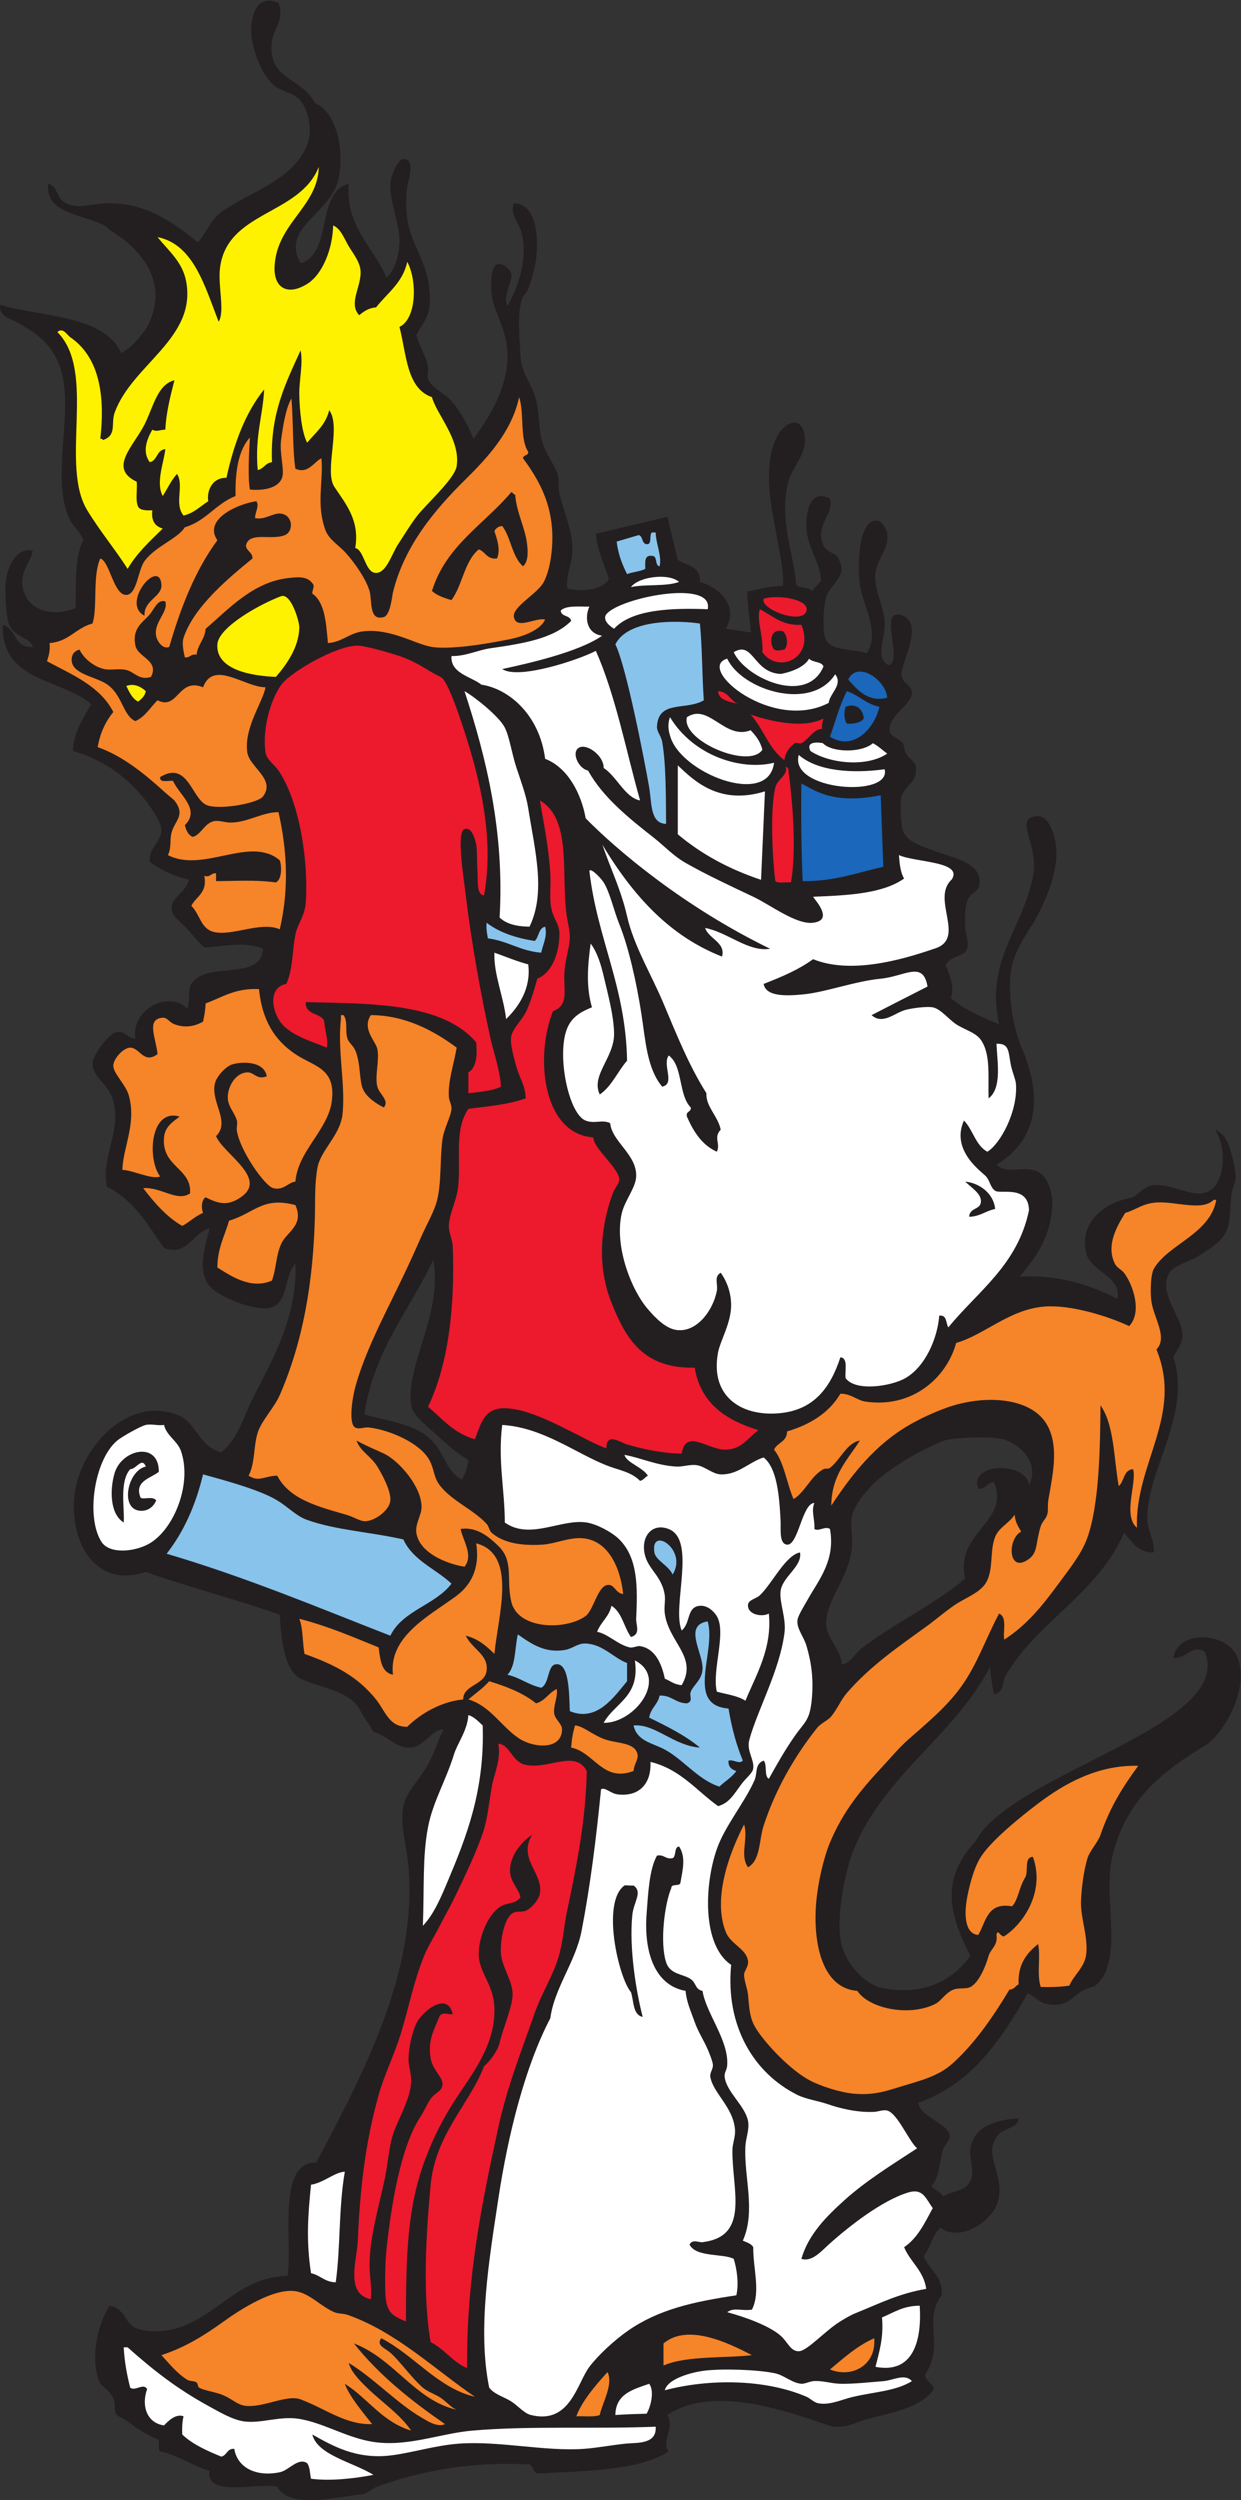 <?xml version="1.0" encoding="UTF-8" standalone="no"?>
<svg
   xmlns:dc="http://purl.org/dc/elements/1.1/"
   xmlns:cc="http://creativecommons.org/ns#"
   xmlns:rdf="http://www.w3.org/1999/02/22-rdf-syntax-ns#"
   xmlns:svg="http://www.w3.org/2000/svg"
   xmlns="http://www.w3.org/2000/svg"
   viewBox="0 0 366.293 737.747"
   height="737.747"
   width="366.293"
   xml:space="preserve"
   id="svg2"
   version="1.1"><rect x="0" y="0" width="366.293" height="737.747" fill="#333333" stroke="none"/><defs
     id="defs6" /><g
     transform="matrix(1.333,0,0,-1.333,0,737.747)"
     id="g10"><g
       transform="scale(0.1)"
       id="g12"><path
         id="path14"
         style="fill:#231f20;fill-opacity:1;fill-rule:evenodd;stroke:none"
         d="m 616.656,5527.93 c 13.598,-38.32 -11.25,-57.94 -14.398,-83.52 -11.024,-89.55 66.18,-79.25 95.039,-138.24 46.75,-17.85 67.355,-105.69 51.84,-169.92 -18.34,-75.95 -128.602,-106.1 -83.524,-184.32 72.563,21.52 32,156.17 106.567,175.68 -7.571,-94.35 54.984,-139.89 83.519,-207.36 17.301,13.51 27.453,46.74 28.797,74.88 1.875,39.28 -22.832,98.02 -20.16,132.48 1.547,19.95 16.227,54.62 28.805,54.72 28.457,0.24 10.23,-49.67 8.64,-60.48 -5.351,-36.26 -1.777,-72.51 5.758,-97.92 14.117,-47.64 51.879,-97.02 43.199,-169.92 -2.894,-24.35 -19.406,-43.13 -28.8,-60.48 6.437,-26.57 21.75,-47.56 25.917,-72 1.29,-7.56 -3.019,-18.07 0,-25.92 7.911,-20.54 37.364,-31.98 51.848,-48.96 23.707,-27.81 35.707,-53.17 48.957,-83.52 32.36,45.02 88.51,125.69 72,216 -6.58,35.99 -27.18,70.94 -31.68,100.8 -3.16,20.9 -2.56,63.99 11.51,69.12 14.43,5.26 30.24,-13.82 31.68,-20.16 3.65,-15.92 -19.78,-49.2 -8.63,-72 22.65,39.2 45.85,102.86 31.67,161.28 -5.91,24.38 -27.42,42.69 -17.28,66.24 52.84,-0.81 54.3,-81.93 48.97,-123.84 -2.74,-21.53 -10.58,-48.09 -17.29,-66.24 -2.82,-7.65 -12.04,-14.7 -14.4,-23.04 -10.19,-36.02 -4.74,-83.36 -2.87,-123.84 1.8,-39.26 24.96,-60.91 34.56,-97.92 8.66,-33.4 4.49,-70.98 17.28,-103.68 9.33,-23.88 26.11,-43.31 31.68,-66.24 2.89,-11.91 -0.25,-24.21 2.87,-37.44 10.16,-42.97 29.81,-84.1 28.81,-126.72 -0.66,-28.2 -14.75,-53.06 -11.52,-83.52 35.06,-9.11 78.88,-2.1 92.16,20.16 -9.52,33.69 -25.2,61.21 -28.8,100.8 l 158.4,37.44 23.04,-95.04 c 19.39,-13.24 51.19,-14.09 48.97,-48.96 43.93,-12.87 85.68,-52.09 57.59,-103.68 7.65,-0.73 45.76,-7.47 55.76,-8.11 -2.27,21.95 -7.79,57.33 -8.55,90.17 39.45,8.46 48.4,11.45 79.51,12.98 3.26,88.48 -63.83,238.03 -11.52,334.08 13.15,24.15 47.38,43.73 57.61,5.76 11.86,-44.1 -24.96,-73.68 -34.56,-109.44 -22.08,-82.05 12.29,-159.42 17.27,-227.52 6.64,-9.68 28.3,-4.34 34.56,-14.4 7.42,6.99 13.6,15.2 20.16,23.04 0.07,36.04 -28.8,72.94 -31.68,112.32 -3.19,43.84 10.11,91.68 51.84,69.12 10.02,-34.05 -34.65,-59.38 -14.4,-103.68 6.97,-15.24 26.76,-17.13 31.68,-25.92 25.31,-45.26 -16.33,-56.05 -25.92,-89.28 -5.8,-20.09 -7.97,-68.43 -2.88,-86.4 10.15,-35.78 61.88,-24.64 92.16,-37.44 32.46,44.29 -8.58,107.89 -14.4,152.64 -5.74,44.16 -3.41,148.49 40.33,141.12 7.42,-1.25 18.79,-17.48 20.15,-28.8 4.09,-34.12 -21.35,-54.12 -25.91,-86.4 -4.93,-34.73 17.67,-70.94 20.15,-106.56 2.83,-40.65 -22.87,-80.21 8.64,-97.92 34.48,7.06 -26.03,131.59 31.68,109.44 47.33,-18.16 -4.38,-106.56 -2.88,-129.6 1.59,-24.33 23.5,-20.43 23.04,-43.2 -0.47,-23.81 -55.26,-50.23 -48.95,-83.52 2.26,-11.98 19.8,-14.53 28.79,-25.92 3.58,-4.55 1.58,-12.57 5.76,-20.16 8.96,-16.29 21.38,-19.6 23.04,-31.67 4.81,-34.84 -25.35,-42.82 -31.68,-66.25 -3.79,-14.02 -1.25,-62.78 2.88,-74.88 8.77,-25.66 41.64,-34.48 72,-46.08 38.93,-14.87 103.02,-24.92 97.92,-72 -2.22,-20.57 -18.95,-18.58 -25.91,-34.56 -7.46,-17.1 -6.25,-48.61 -5.77,-63.36 0.51,-15.56 10.51,-34.53 2.89,-48.96 -8.97,-16.93 -38.56,-11.83 -46.09,-34.56 8.38,-18.46 19.78,-46.15 11.53,-72 29.55,-25.17 67.65,-41.78 106.55,-57.6 -30.59,139.8 50.21,208.16 74.88,325.44 15.28,72.72 -44.65,129.86 8.64,135.36 30.82,3.18 46.85,-57.62 43.21,-95.04 -4.75,-48.73 -26.04,-98.23 -48.97,-138.24 -17.28,-30.17 -45.78,-65.1 -51.83,-112.32 -6.02,-46.92 4.02,-120.45 23.03,-164.16 40.22,-92.49 49.66,-198.79 -54.71,-262.08 33.43,-33.77 108.05,33.33 123.84,-77.76 -0.45,-80.2 -35.58,-125.7 -72.01,-169.91 86.1,4.77 156.39,-19.05 216,-48.97 10.13,49.55 -59.42,59.65 -69.12,100.8 -16.16,68.55 39.47,112.58 103.68,123.84 15.03,9.77 23.89,22.53 40.32,25.92 35.4,7.33 79.8,-21.15 112.32,-17.28 51.74,6.16 58.43,98.04 28.81,141.12 17.18,-6.83 26.76,-22.81 31.67,-37.44 6.58,-19.61 14.3,-52.31 14.4,-69.12 0.07,-10.24 -7.24,-21.02 -8.63,-31.68 -6.21,-47.06 0,-79.79 -25.93,-106.56 -11.82,-12.21 -33.17,-25.86 -51.84,-37.44 -14.73,-9.12 -50.92,-18.86 -60.48,-34.55 -27.67,-45.48 31.81,-99.97 28.8,-141.12 -1.33,-18.19 -11.87,-29.22 -20.15,-46.09 41.64,-125.21 -60.06,-252.65 -57.61,-357.12 0.71,-30.11 16.1,-45.69 14.4,-74.87 -37.51,-1.03 -47.83,25.13 -66.24,43.19 -57.78,-135.09 -194.87,-197.64 -262.08,-316.79 -8.38,-14.86 -2.58,-36.13 -25.92,-40.33 -3.93,19.12 -6.19,39.9 -8.64,60.48 -78.25,-152.21 -235.14,-238.8 -302.4,-406.07 -15.87,-39.47 -37.18,-133.8 -28.8,-195.84 6.69,-49.5 51.24,-101.43 95.04,-109.45 95.92,-17.55 156.89,22.18 192.96,72.01 -46.44,88.9 -67.6,169.64 11.52,253.44 78.66,151.25 577.54,255.58 506.89,420.47 -31.43,14.63 -39.79,-17.47 -69.12,-14.39 10.82,63.88 118.92,56.13 141.11,2.88 30.39,-72.94 -32.76,-173.7 -69.12,-195.85 -104.12,-63.4 -177.8,-124.93 -207.35,-247.68 -21.25,-88.12 27.57,-232.87 -37.45,-285.11 -4.58,-3.68 -17.33,-4.48 -28.8,-11.52 -22.15,-13.62 -35.74,-38.35 -80.64,-28.8 -15.57,3.3 -29.07,19.73 -40.31,23.03 -58.84,-102.44 -122.89,-199.667 -241.92,-241.913 1.06,-29.207 65.08,-45.437 69.12,-72 1.68,-11.144 -10.75,-20.859 -14.41,-31.679 -7.91,-23.399 -7.77,-62.02 -25.92,-80.645 6.93,-9.395 20.55,-12.09 25.92,-23.039 22.84,14.133 56.55,10.781 63.36,43.207 4.47,21.285 -6.16,44.187 -2.88,63.355 8.32,48.497 54.64,62.715 106.56,66.243 -1.35,-21.954 -30.52,-21.008 -43.2,-34.563 -42.52,-45.469 20.74,-94.805 -5.75,-158.398 -15.98,-38.328 -82.19,-80.977 -123.85,-48.965 -17.94,-15.653 -22.31,-44.891 -37.44,-63.36 11.83,-30.41 42.52,-41.96 40.32,-86.394 -42.1,-50.41 6.93,-114.16 -37.44,-175.684 2.49,-14.797 15.87,-18.683 20.16,-31.679 -28.29,-41.211 -92.97,-52.774 -146.88,-66.243 -21.59,-5.39 -53.89,-25.418 -86.4,-14.394 -98.47,33.391 -257.08,89.687 -357.12,23.039 18.12,-30.789 -15.51,-57.5 2.88,-80.645 -67.5,-44.308 -194.39,-43.078 -290.88,-48.957 -9.1,3.391 -8.92,16.035 -17.28,20.156 C 1041.4,85.672 931.793,64.637 835.543,30.02 823.656,25.742 814.48,14.18 800.977,12.734 740.332,6.258 639.133,-20.156 613.777,30.02 562.445,38.293 455.504,6.035 464.02,64.578 425.055,76.492 396.559,98.879 354.574,107.773 c -4.816,4.786 -2.289,16.915 -2.875,25.926 -24.515,8.528 -46.84,24.356 -69.121,40.313 -9.879,7.082 -21.969,10.722 -25.922,17.285 -4.582,7.598 -0.035,20.226 -5.758,34.562 -6.269,15.704 -27.582,26.231 -31.679,37.442 -19.641,53.711 -2.481,125.722 23.039,167.031 34.09,-4.98 34.387,-38.613 57.601,-48.953 27.668,-12.328 71.082,-8.02 95.039,0 92.911,31.09 131.797,110.984 241.918,115.191 11.329,74.446 -24.789,253.274 63.36,250.567 106.277,200.586 223.051,420.913 204.48,653.763 -3.465,43.46 -19.605,92.03 -11.515,135.36 6.019,32.24 40.414,63.63 57.597,97.92 13.262,26.45 19.95,50.03 31.68,71.99 -26.934,-0.06 -42.25,-37.32 -72.004,-40.31 -32.445,-3.27 -51.82,26.48 -83.516,34.56 -7.8,13.64 -14.253,23.32 -20.16,31.68 -6.3,8.9 -10.843,22.15 -20.156,31.68 -30.035,30.71 -85.355,37.35 -120.969,54.72 -34.519,16.83 -43.191,82.93 -46.078,141.12 -95.945,34.61 -200.472,60.64 -296.64,95.04 -113.684,-37.76 -168.149,68.36 -158.391,167.04 10.687,108.2 120.383,227.37 233.273,178.55 35.746,-15.45 44.274,-69.52 92.161,-80.63 39.394,32.7 47.605,76.71 74.882,129.6 40.332,78.21 94.391,174.97 89.278,287.99 -26.637,-29.53 -14.743,-89.87 -57.598,-97.91 -37.297,-7 -118.094,26.25 -135.363,51.83 -23.332,34.56 -7.946,80.78 2.883,123.84 -39.231,-10.02 -48.805,-62.53 -100.801,-43.19 -36.309,51.05 -67.172,107.54 -126.719,135.35 -12.594,71.3 32.539,119.69 14.398,190.08 -9.867,38.29 -46.949,52.72 -46.078,83.52 0.493,17.61 36.192,67.24 54.715,69.12 20.891,2.12 19.695,-12.97 40.324,-14.4 -10.558,62.58 71.672,108.51 115.2,66.24 6.511,22.35 0.441,41.55 8.636,54.72 32.598,52.36 155.25,4.42 158.399,77.76 -39.621,17.51 -93.145,4.11 -129.598,2.88 -11.922,10.52 -23.336,24.61 -37.437,40.33 -10.903,12.14 -32.43,28.28 -34.559,40.31 -5.488,30.98 30.789,37.85 37.438,69.12 -33.297,8.94 -63.032,21.45 -86.399,40.32 -2.539,29.29 25.059,43.8 25.918,69.12 0.566,16.61 -22.16,49.77 -37.437,69.12 -38.157,48.33 -91.082,87.68 -158.403,106.56 -0.582,37.25 23.387,74.41 40.321,103.68 -66.54,57.3 -198.954,48.73 -195.84,175.68 30.922,-7.48 24.434,-52.36 66.242,-48.96 -2.223,19.37 -40.074,21.03 -51.84,48.96 -7.047,16.72 -8.094,55.52 -8.645,77.76 -1.059,43.03 21.375,95.35 60.484,86.4 -1.875,-23.63 -32.805,-46.62 -20.16,-89.28 13.219,-44.61 67.472,-58.02 115.199,-37.44 1.195,47.19 -3.082,113.43 17.277,149.76 -7.746,20.24 -23.289,30.45 -31.676,48.96 -40.164,88.63 9.625,234.64 -17.281,325.44 -16.808,56.72 -50.91,82.34 -100.801,109.44 -11.633,6.32 -38.219,12.5 -34.555,37.44 86.512,-26.79 230.011,-21.48 267.836,-106.56 20.726,8.4 53.386,45.58 63.359,69.12 41.953,99.09 -29.375,166.64 -86.402,201.6 -5.078,3.12 -10.043,9.25 -14.399,11.52 -48.265,25.19 -132.187,26.62 -123.84,92.16 19.778,-4.52 18.883,-30.3 34.555,-40.32 27.59,-17.64 56.02,-4.6 92.164,-2.88 86.18,4.1 152.571,-43.93 204.481,-86.4 21.039,24.02 27.683,50.14 54.718,69.12 65.082,45.68 163.977,70.52 190.079,155.52 8.265,26.92 -0.411,71.85 -20.157,92.16 -14.043,14.44 -43.465,18.69 -57.601,31.68 -29.703,27.3 -50.801,90.18 -48.961,126.72 1.347,26.73 12.414,75.84 60.48,54.72 z M 959.375,2745.86 c 22.168,-117.99 -62.156,-234.75 -48.961,-322.56 3.574,-23.76 41.875,-51.23 57.598,-66.24 23.945,-22.85 44.228,-39.6 69.118,-54.72 -1.94,-17.25 -7.57,-30.84 -14.39,-43.2 -34.912,18.78 -39.728,59.38 -66.24,86.4 -34.742,35.4 -91.191,42.35 -149.762,57.59 21.469,143.66 100.114,230.13 152.637,342.73 z M 2278.42,2247.62 c -5.69,51.42 -134.72,49.76 -112.31,-8.65 17.84,-1.52 18.58,14.06 34.55,14.41 37.93,-87.17 -88.04,-111.67 -63.36,-213.13 -68.75,-58.47 -160.51,-100.64 -230.4,-155.52 -14.6,-11.45 -23.72,-32.71 -43.2,-34.55 0.38,30.25 -35.88,59.98 -34.56,92.15 2.42,59.47 62.4,110.33 57.6,190.08 -2.22,36.97 -6.37,47.77 20.16,86.41 4.14,6.02 11.99,13.86 17.28,20.15 32.61,38.94 114.65,87.08 167.04,106.57 16.61,6.17 101.49,10.24 129.6,2.88 37.22,-9.75 82.55,-52.79 57.6,-100.8 v 0" /><path
         id="path16"
         style="fill:#fff200;fill-opacity:1;fill-rule:evenodd;stroke:none"
         d="m 705.941,5165.05 c -2.304,-88.84 -91.836,-123 -97.921,-218.88 -2.985,-47.08 26.593,-68.35 71.996,-40.32 36.093,22.28 56.953,81.9 57.605,129.6 17.18,-7.32 24.067,-28.4 34.559,-46.08 8.765,-14.78 23.644,-32.98 25.918,-51.84 4.257,-35.31 -27.938,-73.52 -2.879,-100.8 10.273,7.97 20.41,16.07 37.437,17.28 24.926,31.72 59,54.29 69.125,100.8 21.633,-39.38 21.789,-125.26 -17.285,-144 15.723,-60.12 15.41,-136.27 72.004,-155.52 9.871,-37.79 63.71,-93.84 54.71,-152.64 -4.4,-28.79 -68.667,-84.8 -89.272,-112.32 -14.786,-19.74 -26.239,-39.12 -40.321,-60.48 -14.715,-22.31 -26.816,-67.33 -51.844,-63.36 -21.515,3.42 -24.289,51.65 -43.191,54.72 10.219,60.94 -20.113,96.47 -46.082,135.36 -23.465,35.15 15.676,133.28 -11.52,169.92 -7.824,-32.5 -30.507,-50.13 -48.964,-72 -12.258,24.32 -16.621,71.72 -17.278,106.56 -0.613,32.66 8.864,67.7 2.875,97.92 -32.191,-71.49 -67.918,-139.43 -63.355,-247.68 -14.918,-1.4 -17.887,-14.75 -31.684,-17.28 -6.273,76.81 11.235,118.24 14.403,178.56 -41.52,-51.6 -66.954,-119.28 -83.524,-195.84 -30.609,1.03 -44.195,-27.69 -40.316,-51.84 -17.699,-11.1 -31.352,-26.25 -54.719,-31.68 -21.434,26.17 1.918,65.87 -14.402,92.16 -12.969,-13.91 -21.118,-32.64 -31.672,-48.96 -15.918,29.64 2.523,74.06 5.754,103.68 -19.758,-1.36 -17.039,-25.19 -34.559,-28.8 -16.766,23 -6.883,50.05 5.758,72 10.199,-5.57 16.633,0.07 28.801,0 1.836,40.03 12.636,79.51 20.156,109.44 -37.856,-9.48 -46.535,-58.79 -66.234,-97.92 -24.129,-47.92 -81.055,-96.74 -17.282,-126.72 1.52,-17.68 -3.289,-41.7 2.875,-54.71 4.344,-9.11 18.055,-8.84 31.684,-8.65 -2.863,-23.98 6.695,-35.55 23.047,-40.32 -28.082,-27.61 -57.293,-54.07 -77.766,-89.28 -27.64,43.6 -59.363,80.6 -89.281,129.6 -61.848,101.34 21.359,307.01 -66.242,394.57 12.082,11.62 21.363,-6.38 28.804,-11.53 58.922,-40.79 78.321,-116.76 66.235,-224.64 3.351,0.47 5.129,-0.63 5.761,-2.88 31.598,10.84 17.282,36.31 25.922,60.48 38.18,106.79 182.2,164.52 158.403,290.88 -8.055,42.77 -38.039,66.67 -63.364,97.92 80.422,-15.58 105.446,-111.51 135.36,-187.2 14.09,22.76 -1.778,78.5 2.879,118.08 14.972,127.18 176.074,116.82 218.886,224.64 v 0" /><path
         id="path18"
         style="fill:#fff200;fill-opacity:1;fill-rule:evenodd;stroke:none"
         d="m 610.898,4036.09 c -50.933,1.87 -133.394,14.5 -129.597,72 2.605,39.55 100.176,91.75 141.121,106.56 21.801,7.89 40.547,-55.95 40.316,-69.12 -0.781,-44.87 -29.5,-83.75 -51.84,-109.44 z m -288.003,-31.68 c -2.395,-11.03 -9.418,-17.46 -17.282,-23.04 -13.097,7.06 -19.308,21.01 -25.91,34.56 17.957,6.65 33.07,-2.15 43.192,-11.52 v 0" /><path
         id="path20"
         style="fill:#ffffff;fill-opacity:1;fill-rule:evenodd;stroke:none"
         d="m 1304.98,4191.61 c -11.28,-24.85 -5.88,-59.75 28.27,-64.4 -51.75,-36.55 -167.06,-62.07 -221.23,-73.83 36.92,-24.59 173.29,22.01 207.36,40.31 43.83,-99.19 66.48,-219.59 97.92,-331.2 -33.18,6.2 -51.07,52.61 -80.64,72 0.61,26.01 -34.03,52.07 -51.84,46.08 -21.81,-7.32 -5.59,-47.12 17.27,-51.84 32.84,-59.52 90.88,-105.84 146.89,-149.76 20.71,-16.23 41.62,-38.97 69.13,-54.72 44.7,-25.58 104.19,-53.39 149.75,-74.88 37.6,-17.73 95.16,-62.16 132.48,-57.6 45.34,5.54 6.96,47.19 0,57.6 77.7,2.95 154.43,6.86 201.6,40.32 -8.13,12.99 -9.86,32.38 -11.52,51.85 36.39,-16.42 142.76,-13.65 117.02,-53.95 -47.54,-43.27 34.28,-131.87 -39.26,-153.42 -74.16,-25.51 -185.22,-56.46 -267.84,-23.04 -31.56,-23.16 -70.01,-39.43 -109.44,-54.72 4.9,-28.46 50.17,-27.06 89.29,-23.04 49.35,5.08 112.43,28.93 169.91,34.56 53.78,5.27 93.88,40.8 103.68,-17.28 -41.42,-20.97 -82.56,-42.24 -123.84,-63.36 24.56,-22.17 51.12,5.02 74.88,11.52 14.76,4.04 47.48,8.2 60.48,5.76 17.41,-3.26 34.02,-25.43 51.84,-37.44 17.54,-11.8 43,-17.95 54.72,-34.56 22.89,-32.43 15.25,-85.57 17.28,-129.6 29.61,23.46 19.2,78.92 17.29,120.96 28.78,1.09 25.95,-16.84 31.68,-46.08 3.21,-16.47 10.82,-33.09 11.51,-43.2 4.21,-61.08 -34.85,-132.56 -63.36,-149.76 -26.22,14.1 -31.79,48.86 -51.83,69.12 -30.37,-67.17 40.73,-114.24 48.95,-123.84 9.37,-10.93 9.06,-23.79 20.17,-31.68 11.45,-8.13 73.67,13.64 74.87,-43.2 -24.99,-120.92 -112.93,-178.9 -178.56,-259.2 -5.91,9.45 -2.54,28.19 -20.15,25.92 -3.67,-48.8 -29.99,-112.47 -74.89,-138.23 -31.87,-18.29 -110.73,-30.37 -132.48,0 -1.87,17.32 6.23,44.63 -11.52,46.07 -22.55,-69.26 -60.14,-117.14 -135.36,-123.83 -85.43,-7.62 -153.96,38.55 -135.36,135.36 4.74,24.64 28.81,64.71 28.81,103.68 0,25.87 -8.18,51.11 -23.05,72 -15.67,-8.77 -5.74,-25.18 -8.63,-40.32 -8.05,-42.1 -43.6,-92.57 -89.29,-86.41 -24.43,3.3 -47.49,27.66 -63.36,46.09 -38.06,44.21 -74.92,142.03 -57.6,213.11 6.81,27.96 30.81,56.02 31.68,80.64 1.73,48.97 -53.82,76.78 -57.6,118.08 -18.19,8.59 -34.91,-2.31 -54.73,5.76 -37.87,15.43 -64.2,147.17 -40.31,204.48 11.62,27.91 35.68,38.32 54.72,46.08 -13.07,44.86 -9.82,90.66 -2.88,141.12 14.45,-19.13 22.7,-45.8 28.8,-72 9.1,-39.1 22.27,-86.4 23.04,-126.72 1.01,-53.63 -52.13,-92.51 -31.69,-135.36 26.81,18.32 39.45,50.8 60.49,74.88 -2.94,165.07 -66.41,269.6 -83.52,420.48 3.93,6.51 26.1,-16.99 31.68,-25.92 14.02,-22.44 22.11,-61.33 34.55,-92.16 21,-51.97 38.39,-130.35 48.98,-198.72 9.17,-59.24 12.31,-121.09 46.07,-161.28 29.6,6.47 -0.39,47.86 14.4,69.12 31.83,-22.89 21.33,-88.11 48.96,-115.2 1.1,-10.7 -11.67,-7.52 -8.64,-20.16 14.66,-33.33 33.2,-62.81 66.25,-77.76 8.9,17.83 -8.15,31.15 8.63,48.96 -6.3,30.25 -33.52,51.46 -31.68,80.64 -37.7,59.46 -64.91,126.83 -95.04,198.72 -26.45,63.13 -65.78,127.33 -80.64,192.96 -13.07,57.67 -36.37,104.81 -54.73,158.4 70.58,-117.59 152.29,-203.62 264.97,-247.68 8.7,31.12 -29.56,39.31 -37.44,63.36 50.22,-9.51 95.63,-53.85 144,-46.08 -189.75,92.1 -338.22,217.25 -408.43,288.78 -9.7,54.39 -39.36,112.39 -89.82,131.7 -12.57,98.9 -81.83,155.51 -141.12,164.16 -21.82,17.65 -69.078,24.8 -66.227,63.36 30.447,-0.88 58.057,13.21 86.397,17.28 68.47,9.84 138.88,20.39 178.55,60.48 -2.06,13.3 -22.25,8.46 -23.03,23.04 12.28,11.71 39.65,8.34 63.36,8.64 z m 866.88,-1319.04 v 0 c -2.35,-16.44 -24.93,-11.39 -25.92,-31.68 24.41,0.55 36.68,13.25 57.61,17.28 -3.64,36.71 -37.81,58.19 -66.25,60.48 13.6,-13.58 37.28,-27.08 34.56,-46.08 v 0" /><path
         id="path22"
         style="fill:#ed192d;fill-opacity:1;fill-rule:evenodd;stroke:none"
         d="m 1682.27,4185.85 c 28.39,-13.84 47.82,-36.65 92.16,-34.56 30.8,-74.29 -52.01,-109.63 -86.41,-60.48 2.36,39.06 -12.74,66.46 -5.75,95.04 z m 8.63,23.04 c 24.74,9.74 100.82,0.62 95.04,-25.92 -7.25,-33.33 -103.67,2.88 -95.04,25.92 z m 23.05,-112.32 c 9.16,-4.4 12.66,-1.01 23.03,0 9.5,10.01 5.77,32.31 -2.88,40.32 -27.87,8.44 -32.06,-25.07 -20.15,-40.32 v 0" /><path
         id="path24"
         style="fill:#88c3ec;fill-opacity:1;fill-rule:evenodd;stroke:none"
         d="m 1549.79,4154.17 c 5.28,-54.39 4.73,-115.28 8.63,-169.92 -39.37,-23.25 -100.45,1.25 -103.67,-57.6 -0.7,-12.5 8.86,-19.85 11.51,-34.56 9.11,-50.59 8.1,-136.7 8.64,-181.44 -35.72,1.06 -31.4,45.71 -37.44,80.64 -10.35,59.94 -50.63,267.71 -74.89,316.8 28.11,56.46 139.13,53.18 187.22,46.08 z m -106.57,201.6 c 2.89,0 5.76,0 8.64,0 0.48,-25.48 14.23,-52.93 8.64,-74.88 -11.73,1.7 -3.25,23.63 -17.28,23.04 -16.78,2.39 -14.7,-14.09 -14.4,-28.8 -11.42,-5.86 -27.87,-6.68 -40.32,-11.52 -10.64,21.04 -19.69,43.68 -23.05,72 l 48.98,14.4 c 10.54,-2.89 5.29,-21.58 20.15,-20.16 8.94,2.58 2.89,20.15 8.64,25.92 v 0" /><path
         id="path26"
         style="fill:#ed192d;fill-opacity:1;fill-rule:evenodd;stroke:none"
         d="m 1071.7,3552.25 c -17.45,2.68 -12.98,32.47 -14.4,51.84 -1.59,21.6 -0.13,46.21 -2.88,60.48 -1.53,7.87 -8.58,40.77 -25.92,34.56 -18.58,-6.65 -1.82,-106.81 2.88,-146.88 11.92,-101.68 33.83,-222.21 54.72,-316.8 6.42,-29.12 21.78,-72.13 23.04,-106.56 -19.24,-9.56 -46.08,-11.52 -72.01,-14.4 0,15.36 0,30.72 0,46.08 17.46,10.39 20,35.7 17.29,66.24 -75.494,90.03 -241.334,85.76 -377.279,89.28 -1.774,-28.65 30.379,-23.38 40.316,-40.32 1.844,-21.12 10.688,-49.56 5.762,-60.48 -23.137,10.58 -78.176,25.31 -100.797,54.72 -20.84,27.08 -29.117,78.35 11.516,86.4 15.246,33.77 12.777,72.19 20.16,109.44 4.632,23.37 21.043,40.36 23.043,72 6.113,96.86 -15.496,224.99 -60.485,290.88 -8.847,12.97 -26.519,24.06 -28.801,40.32 -8.015,57.17 15.071,125.54 37.442,152.64 21.121,25.58 118.898,83.99 167.043,83.52 15.277,-0.15 58.75,-12.61 83.519,-20.16 31.067,-9.47 52.25,-21.84 77.758,-37.44 8.418,-5.15 23.711,-12.03 25.918,-14.4 13.399,-14.38 31.965,-67.56 40.325,-92.16 38.37,-113.1 76.82,-254.49 51.84,-388.8 v 0" /><path
         id="path28"
         style="fill:#ffffff;fill-opacity:1;fill-rule:evenodd;stroke:none"
         d="m 1932.82,3889.21 c 12.02,-6.22 21.16,-15.32 31.68,-23.04 -44.95,-30.37 -126.83,-22.48 -169.92,5.76 -11.76,22.96 19.5,19.05 27.41,17.41 20.3,-21.2 85.74,-21.89 110.83,-0.13 z m -141.12,187.2 c 7.3,-9.01 27.17,-5.47 31.68,-17.28 -36.36,-86.79 -172.93,-25.95 -198.72,31.68 43.79,26.22 43.02,-45.81 104.32,-48.26 22.38,4.31 51.52,14.52 62.72,33.86 z m -288,169.92 c -28.56,-10.81 -74.3,-4.43 -106.56,-11.52 16.24,22.58 82.25,32.15 106.56,11.52 z m 184.32,-371.52 c -28.33,-43.96 -180.38,19.67 -167.04,72 48.58,32.34 84.1,-51.48 141.12,-28.8 11.06,-11.97 21.53,-24.55 25.92,-43.2 v 0" /><path
         id="path30"
         style="fill:#ffffff;fill-opacity:1;fill-rule:evenodd;stroke:none"
         d="m 1500.82,3840.25 c 36.29,-34.76 92.56,-88.86 192.96,-57.6 l -8.64,-195.84 c -71.27,23.77 -132.78,57.3 -184.32,100.8 v 152.64 0" /><path
         id="path32"
         style="fill:#ed192d;fill-opacity:1;fill-rule:evenodd;stroke:none"
         d="m 1739.86,3837.38 c 2.56,-1.29 5.15,-2.54 5.77,-5.77 10.97,-84.74 17.44,-184.28 5.76,-250.56 -11.43,1.06 -27.61,-2.64 -34.57,2.88 -6.44,49.14 -12.11,158.16 0,207.36 4.68,18.99 28.5,26.96 23.04,46.09 z m 83.52,106.55 c -1.74,-6.89 -4.14,-13.14 -2.88,-23.04 -18.54,0.67 -30.48,-24.29 -46.07,-31.68 -3.64,-1.72 -11.13,2.24 -14.41,0 -11.71,-8.01 -21.5,-21.2 -23.04,-37.44 -34.36,24.19 -46.78,70.33 -74.88,100.8 28.04,-9.66 111.33,-34.54 161.28,-8.64 z m -233.28,60.48 c 24.04,-0.93 26.74,-23.19 46.08,-28.8 -9.61,3.88 -45.93,5.87 -46.08,28.8 v 0" /><path
         id="path34"
         style="fill:#1a67bb;fill-opacity:1;fill-rule:evenodd;stroke:none"
         d="m 1774.43,3799.93 c 30.74,-15.18 69.43,-47.05 175.67,-25.92 l 5.76,-158.4 c -57.42,-12.65 -107.72,-32.43 -178.56,-31.68 -3.13,68.41 -3.78,152.97 -2.87,216 z m 100.8,204.48 c 26.68,-8.83 42.44,-28.59 72,-34.56 -10.26,-46.08 -55.98,-99.46 -109.45,-66.24 12.14,33.94 21.46,70.7 37.45,100.8 z m 89.27,-14.4 c -42.79,-11.46 -67.2,18.76 -86.39,40.32 21.57,43.11 83.86,-2.32 86.39,-40.32 z m -92.16,-20.16 v 0 c -3.78,-12.76 -3.71,-27.8 2.89,-37.44 16.73,-0.42 30.51,2.12 37.44,11.52 -1.79,20.78 -17.23,35.03 -40.33,25.92 v 0" /><path
         id="path36"
         style="fill:#ffffff;fill-opacity:1;fill-rule:evenodd;stroke:none"
         d="m 1071.7,3514.81 c 1.64,11.55 -2.44,-17.04 0,0 v 0" /><path
         id="path38"
         style="fill:#88c3ec;fill-opacity:1;fill-rule:evenodd;stroke:none"
         d="m 1077.46,3491.77 c 27.71,-21.24 64.24,-33.67 106.56,-40.32 9.54,8.7 8.15,28.32 23.03,31.68 5.52,-21.29 -4.67,-37.83 -8.64,-57.6 -46.36,3.55 -73.8,26.03 -118.07,31.68 -1.96,10.52 -4.02,20.94 -2.88,34.56 v 0" /><path
         id="path40"
         style="fill:#ffffff;fill-opacity:1;fill-rule:evenodd;stroke:none"
         d="m 1094.74,3425.53 c 24.89,-8.71 48.35,-18.84 74.87,-25.92 6.79,-52.58 -20.86,-93.84 -48.95,-120.96 -5.68,50.48 -27.63,98.44 -25.92,146.88 z m -66.24,578.88 c 20.48,-11.09 76.77,-55.64 89.28,-80.64 10.56,-21.1 15.11,-56.47 25.92,-89.28 9.42,-28.62 21.3,-59.91 25.91,-89.28 14.84,-94.17 39.61,-185.8 2.89,-262.08 -28.6,0.21 -51.53,6.07 -66.25,20.16 11.15,189.39 -29.61,354.5 -77.75,501.12 v 0" /><path
         id="path42"
         style="fill:#ffffff;fill-opacity:1;fill-rule:evenodd;stroke:none"
         d="m 363.219,2380.1 c 5.312,-23.85 29.64,-35.22 37.441,-57.6 25.199,-72.34 -14.996,-172.47 -69.121,-204.48 -32.109,-19 -88.644,-24.52 -106.562,2.88 -35.11,53.68 -16.789,181.5 34.558,224.64 9.383,7.88 51.422,31.96 63.36,34.56 12.832,2.79 27.339,-2.1 40.324,0 z M 1567.06,4185.85 c -77.97,2.98 -167.27,0.44 -207.36,-43.2 -10.23,6.1 -31.6,23.02 -11.52,37.44 41.87,34.64 232.31,70.32 218.88,5.76 z m 282.25,-144 c 17.99,-23.27 -12.01,-41.96 -14.41,-63.36 -125.26,-65.58 -295.86,77.7 -224.63,97.92 32.37,-69.59 186.07,-117.86 239.04,-34.56 z m -80.65,-178.56 c 41.42,-36.12 118.2,-41.63 190.08,-31.68 16.12,-63.72 -212.19,-48.03 -190.08,31.68 z m -285.11,83.52 c 52.43,-86.47 158.31,-118.72 230.4,-100.8 -12.27,-100.56 -209.49,-22.05 -230.4,60.48 -5.28,15.31 -3.91,30.72 0,40.32 z m -77.77,-2087.99 c 74.87,-38.86 0.11,-138.93 -69.12,-138.25 24.34,44.78 81.03,57.22 69.12,138.25 z M 253.777,2273.54 v 0 c -10.765,-36.12 -10.754,-90.46 20.161,-109.45 2.527,29.54 -10.352,90.18 14.398,118.09 13.414,-0.26 25.887,27.68 34.559,5.76 -40.29,-8.3 -58.852,-95.67 -11.512,-97.92 15.629,-0.74 28.32,8.31 34.555,23.03 -7.754,10.18 -26.805,1.5 -34.555,5.77 -15.313,37.39 23.246,43.24 40.316,57.6 0.531,67.78 -81.949,50.71 -97.922,-2.88 v 0" /><path
         id="path44"
         style="fill:#ffffff;fill-opacity:1;fill-rule:evenodd;stroke:none"
         d="m 1434.58,2267.77 c -11.75,19 -47.88,28.89 -51.84,46.09 35.09,-6.22 72.43,-23.89 115.2,-25.92 15.26,-0.73 30.75,5.69 46.08,2.88 17.99,-3.31 33.89,-19.45 51.84,-20.17 38.07,-1.5 63.53,27.81 95.04,37.44 29.4,-23.53 34.44,-82.63 37.44,-138.24 1.1,-20.39 -3.85,-53.11 14.41,-54.71 25.03,-2.2 33.42,92.01 60.47,92.16 -7.69,-17.75 1.62,-37.01 0,-57.6 9.61,-6.24 24.57,7.39 34.56,0 12.38,-68.84 -24.15,-111.66 -48.96,-155.52 -8.36,-14.8 -21.94,-36.28 -23.04,-46.09 -2.15,-19.22 13.87,-36.03 20.16,-57.59 11.06,-37.9 15.71,-73.53 11.52,-118.09 -4.45,-47.44 -15.49,-49.01 -37.44,-80.63 -22.64,-32.61 -36.35,-57.07 -57.6,-95.04 -11.1,6.17 -2.93,31.62 -11.52,40.32 -20.19,-7.68 -13.19,-27.33 -20.16,-43.2 -22.07,-50.34 -65.62,-101.27 -83.51,-152.64 -27.82,-79.83 -32.73,-212.86 31.68,-256.33 -12.95,-136.82 51.04,-240.32 146.87,-287.995 18.75,-9.329 45.72,-13.079 66.24,-20.157 22.94,-7.922 63.7,-19.375 103.68,-17.285 9.1,0.477 20.03,5.293 28.8,2.883 23.25,-6.379 47.96,-68.273 66.24,-83.52 -55.46,-36.386 -112.76,-71.375 -161.28,-115.203 -37.86,-34.199 -79.34,-74.648 -95.03,-129.601 23.19,-7.266 43.24,16.117 60.47,31.679 43.34,39.153 117.03,97.2 175.69,115.207 33.17,10.188 38.84,-12.687 54.71,-34.562 -17.53,-32.383 -33.45,-66.387 -63.36,-86.406 13.67,-33.367 42.92,-51.16 48.96,-92.157 -63.19,-11.418 -101.25,-31.687 -158.4,-54.718 -8.69,-3.504 -22,-11.383 -31.68,-17.285 -33.63,-20.497 -73.31,-65.879 -92.16,-66.227 -18.43,-0.355 -24.18,20.477 -40.32,34.547 -24.65,21.504 -76.56,40.746 -118.07,51.848 14.93,11.562 33.25,1.984 54.71,5.761 19.93,39.637 2.29,90.977 2.88,138.231 -4.39,8.086 -14.45,10.519 -23.04,14.406 29.61,66.523 1.62,142.422 5.77,210.242 1.01,16.699 9.21,36.906 5.75,54.719 -6.59,34.051 -48.16,64.289 -51.84,97.918 -1.03,9.473 5.08,14.394 5.77,25.918 3.27,55.367 -46.81,114.277 -54.72,164.167 -16.5,3.03 -13.67,17.5 -25.93,25.91 -17.72,12.17 -45.92,9.9 -54.72,37.44 -14.45,45.24 -2.7,131.49 11.53,164.16 -0.21,10.76 18.1,3.02 20.15,11.53 5.26,29.86 12.48,57.2 -2.88,80.63 -11.9,-1.53 -5.49,-21.38 -14.39,-25.92 -16.31,-2.87 -18.26,8.64 -34.56,5.77 -16.92,-30.11 -19.52,-81.98 -23.05,-129.61 -6.25,-84.39 18.32,-157.92 86.41,-169.91 1.82,-24.21 11.88,-45.67 20.15,-69.13 7.85,-22.23 20.33,-40.66 28.8,-60.475 3.21,-7.48 11.21,-26.672 11.53,-34.562 0.36,-9.238 -7.18,-17.129 -5.77,-25.918 5.83,-36.317 51.48,-67.586 54.72,-118.074 0.96,-14.922 -5.5,-29.543 -5.76,-43.203 -1.59,-85.383 39.47,-190.586 -63.36,-204.485 -8.83,-3.281 -24.44,8.301 -31.68,-5.762 14.28,-28.789 76.03,-19.375 97.92,-31.679 6.86,-21.61 11.69,-55.215 5.76,-80.633 -95.21,-14.25 -171.88,-31.27 -239.03,-77.766 -32.5,-22.488 -67.83,-55.957 -86.41,-80.633 -27.5,-36.542 -42.27,-128.164 -129.6,-106.562 -15.79,3.906 -29.5,22.078 -46.08,31.68 -16.59,9.597 -34.77,14.343 -46.08,28.797 -26.49,129.132 0.49,287.207 20.16,417.597 21.84,144.914 59.63,294.035 115.2,400.328 8.63,66.33 56.05,125.04 69.12,192.95 19.22,99.84 32.02,200.86 43.19,313.93 9.68,4.9 20.63,-9.56 37.45,-11.52 44.66,-5.22 74.22,21.32 72,72 66.42,-16.14 101.55,-63.59 149.76,-97.92 24.59,6.87 34.48,25.6 51.84,48.95 10.86,14.61 24.43,23.6 25.92,34.56 2.66,19.44 -15.27,38.98 -8.64,63.36 18.12,66.54 67.01,152.87 77.76,236.17 4.28,33.16 -11.3,66.83 -8.64,92.15 3.45,32.83 48.43,54.7 43.2,86.41 -32.42,-5.91 -62.56,-70.38 -89.27,-95.05 -8.1,-7.46 -24.79,-9.92 -25.93,-20.15 -2.47,-22.29 30.64,-28.7 46.08,-20.16 7.63,-78.06 -28.74,-136.13 -51.83,-192.96 -16.67,11.17 -41.59,14.08 -63.36,20.16 -11.23,47.42 21.88,130.55 0,167.04 -6.55,10.9 -20.78,24.41 -37.44,23.03 -29.97,-2.47 -20,-37.75 -40.33,-54.71 -22.53,51.45 33.6,200.2 -28.8,224.64 -38.16,14.94 -63.86,-19.07 -51.84,-60.48 8.8,-30.3 37.54,-45.68 43.2,-86.41 1.61,-11.61 -2.02,-25.75 0,-40.31 8.95,-64.37 73.66,-96.09 37.44,-158.41 -16.24,1.05 -25.26,9.3 -37.44,14.41 -7.3,35.97 -23.04,67.04 -54.72,72 -6.47,1 -16.01,-4.5 -23.04,-2.88 -26.13,5.98 -47.89,29.78 -72,34.56 7.95,21.8 26.45,33.05 31.68,57.59 23.27,-14.16 27.49,-47.39 43.2,-69.12 22.21,6.32 10.91,26.34 11.52,40.33 2.98,67.39 5.41,136.47 -40.32,178.56 -14.68,13.51 -46.33,30.88 -69.13,34.55 -56.1,9.05 -125.71,-39.55 -181.43,0 -0.03,73.06 -15.61,135.1 -5.76,216.01 89.68,-5.59 160.63,-61.46 230.4,-89.28 28.13,-11.22 54.4,-13.9 74.88,-34.56 7.71,1.88 10.95,8.24 17.28,11.51 z m -34.56,-973.43 v 0 c 3.02,30.89 23.71,51.1 2.88,66.23 -6.12,-0.8 -18.63,1.1 -20.16,0 -51.88,-36.97 -12.95,-204.47 14.4,-236.16 6.68,-20.2 3.62,-50.13 25.93,-54.71 -14.35,55.32 -30.2,151.32 -23.05,224.64 v 0" /><path
         id="path46"
         style="fill:#88c3ec;fill-opacity:1;fill-rule:evenodd;stroke:none"
         d="m 1567.06,1945.21 c 19.29,-67.94 -50.64,-185.15 46.08,-192.96 6.91,-42.05 17.31,-80.61 31.68,-115.19 -8.13,-8.88 -19.88,2.99 -31.68,0 -1,-14.44 7.15,-19.73 17.28,-23.05 -9.87,-14.12 -25.3,-22.69 -37.44,-34.56 -47.68,15 -81.07,61.76 -123.84,83.53 -26.14,13.3 -58.91,17.82 -66.24,51.83 47.52,4.39 88.64,-45.1 146.89,-48.95 -32.56,26.96 -72.19,46.85 -112.33,66.24 3.06,20.94 19.15,28.85 23.04,48.95 26.9,0.98 34.94,-16.9 60.48,-17.27 15.27,5.07 4.32,15.66 8.64,25.92 6.75,16.01 24.13,25.46 25.93,48.95 2.69,35.33 -44.01,97.98 11.51,106.56 z m -567.357,83.53 c -36.008,-47.53 -108.066,-58.99 -135.367,-115.2 -162.301,63.3 -321.106,130.09 -495.356,181.44 37.512,47.92 64.133,106.74 80.637,175.67 46.793,-13.02 125.172,-33.77 164.16,-57.6 26.743,-16.34 41.805,-34.5 66.239,-43.2 64.316,-22.86 138.461,-26.43 213.125,-43.19 21.336,-46.82 71.453,-64.87 106.562,-97.92 z m 146.877,-112.33 c 31.53,-22.28 60.7,-41.47 103.68,-34.55 17.62,2.83 28.54,15.02 46.07,14.4 39.02,-1.39 61.54,-31.86 92.17,-43.21 0,-13.43 0,-26.88 0,-40.32 -28.56,-33.92 -66.31,-91.32 -126.73,-66.24 -1.62,38.87 -1.17,108.82 -31.68,103.69 -18.26,-3.08 -13.2,-42.3 -31.68,-51.84 -28.37,6.18 -46.77,22.33 -74.87,28.8 18.67,18.76 16.09,58.79 23.04,89.27 z m 342.73,132.48 c -8.22,19.63 -37.51,31.29 -40.33,48.97 -9.57,60.06 74.82,6.01 40.33,-48.97 v 0" /><path
         id="path48"
         style="fill:#f68429;fill-opacity:1;fill-rule:evenodd;stroke:none"
         d="m 1402.9,1614.01 c -68.19,-25.92 -87.26,41.91 -138.25,51.85 1.24,17.96 4.02,34.38 8.65,48.95 17.24,-0.38 40.22,-22.56 69.12,-31.68 27.53,-8.67 63.02,-6.02 69.12,-31.68 2.8,-11.72 -7.7,-21.99 -8.64,-37.44 z m 1290.24,1264.32 c -13.41,-75.86 -106.8,-97.92 -138.24,-152.64 -6.88,-11.98 -8.02,-47.47 -5.76,-69.12 3.97,-38.02 37.91,-81.84 11.52,-109.43 59.85,-145.55 -47.8,-252.19 -43.2,-394.56 -32.21,26.86 0.56,100.79 -8.64,129.6 -21.55,-1.5 -18.94,-27.13 -31.68,-37.45 -11.07,61.89 -9.94,135.98 -40.32,178.57 -0.93,-77.91 -1.08,-223.05 -31.68,-299.52 -13.48,-33.7 -42.16,-69.03 -63.36,-97.92 -34.19,-46.62 -68.93,-89.41 -118.08,-120.97 -3.69,16.43 7.6,50.01 -11.52,57.61 -30.08,-56.57 -48.01,-111.73 -83.52,-161.28 -32.98,-46.02 -76.28,-80.99 -118.07,-118.09 -19.69,-17.47 -38.04,-39.36 -57.61,-60.47 -45.46,-49.07 -85.71,-96.6 -115.2,-167.05 -14.53,-34.69 -29.33,-97.52 -31.67,-149.75 -3.34,-74.24 14.2,-172.62 92.15,-178.56 26.17,-39.38 115.38,-57.85 172.8,-28.8 13.33,6.73 22.36,24.66 40.33,31.68 11.93,4.66 26.76,0.37 37.43,5.76 16.36,8.27 31.82,39.24 40.32,69.12 4.15,14.56 20.94,22.91 17.29,46.07 2.65,15.46 9.08,-5.69 17.27,-2.88 45.43,29.75 90.39,101.82 63.36,175.68 -20.6,-0.64 -8.79,-32.67 -17.27,-46.08 -13.04,-20.56 -15.58,-50.04 -28.81,-63.36 -55.79,9.72 -57.55,-34.6 -74.87,-63.36 -32.17,2.28 -29.63,52 -25.92,74.89 4.51,27.85 15.04,72.02 31.67,97.91 22.89,35.64 84.55,86.25 126.73,118.08 54.55,41.19 128.87,85.9 221.75,83.53 -33.25,-45.7 -61.57,-89.16 -83.52,-152.64 -6.16,-17.82 -23.44,-34.69 -28.8,-51.85 -8.04,-25.75 -13.29,-65.15 -14.39,-95.03 -1.4,-37.42 16.14,-78.72 11.51,-118.08 -3.29,-28.02 -26.87,-44.79 -37.43,-69.12 -19.4,-2.7 -40.56,-3.62 -63.36,-2.88 -9.21,30.92 0.49,66.27 -5.76,95.04 -24.36,-19.81 -45,-43.34 -43.21,-89.28 -7.23,-3.34 -9.64,-11.48 -20.15,-11.52 -33.46,-55.52 -74.75,-117.78 -126.72,-164.164 -30.84,-27.52 -66.84,-36.368 -118.09,-51.836 -26.38,-7.969 -55.69,-18.77 -100.8,-14.407 -30.19,2.922 -75.51,17.207 -100.8,31.68 -47.18,27.004 -103.36,90.337 -118.08,118.087 -11.19,21.1 -11.61,39.89 -14.4,69.11 -1.43,15.03 -9.65,33.05 -8.63,46.08 0.49,6.51 10.1,17.03 8.63,28.81 -3.27,26.27 -38.49,37.36 -48.96,63.35 -31.78,78.95 12.5,185.23 40.33,239.05 9.65,-33.31 -10.35,-68.28 8.63,-95.04 28.1,15.9 23.93,59.65 34.56,92.15 26.69,81.52 69.47,154.94 118.08,216 8.48,10.66 24.06,16.66 31.68,25.93 13.66,16.59 20.87,35.98 34.57,51.84 50.75,58.81 113.72,102.17 175.67,146.88 18.92,13.65 39.11,31 60.49,46.07 19.97,14.11 47.04,24.16 63.36,40.33 30.55,30.28 12.63,83.33 31.68,118.07 8.8,16.08 29.06,26 40.31,43.21 0.93,-16.36 8.14,-26.43 14.4,-37.45 -31.44,-16.25 -29.32,-94.79 17.28,-60.47 19.99,14.71 14.33,34.75 25.93,72 3.36,10.8 11.41,16.34 14.39,25.92 2.98,9.57 0.19,19.3 2.88,34.56 10.13,57.34 21.8,112.69 0,158.4 -32.88,68.95 -143.56,73.99 -227.52,43.2 -27.37,-10.05 -55.96,-23.24 -80.64,-37.44 -75.52,-43.47 -127.04,-109.29 -172.8,-178.56 0.75,68.37 36.48,101.76 63.36,144 -29.85,-5.54 -42.07,-41.5 -66.24,-60.48 -4.36,-3.43 -9.09,-0.1 -14.4,-2.88 -27.63,-14.51 -41.08,-51.6 -66.24,-66.24 -15.49,35.38 -20.56,81.2 -43.19,109.44 7.07,15.95 28.88,17.19 28.8,40.31 51.75,15.44 93.08,41.31 118.07,83.53 23.05,0.55 37.05,-14.62 54.73,-17.29 104.61,-15.77 180.72,52.8 201.59,129.61 64.45,18.96 118.09,74.59 195.84,80.64 58.84,4.58 141.38,-21.86 187.21,-43.21 29.41,30.14 8.77,91.92 -11.53,118.09 -5.53,7.13 -15.6,10.83 -20.15,20.15 -19.56,40.04 3.72,81.43 23.03,112.32 24.23,6.84 38.35,21.02 69.12,23.04 42.85,2.81 100.65,-19.98 126.72,5.76 1.92,0 3.84,0 5.76,0 z M 654.098,2866.81 c 19.925,-45.72 -19.504,-58.72 -31.676,-86.39 -11.848,-26.92 -10.152,-52.19 -20.164,-80.65 -45.731,-20.39 -89.602,9.19 -120.957,28.8 0.226,42.97 16.293,70.11 25.918,103.68 55.945,16.36 73.855,54.06 146.879,34.56 z m 495.362,1788.48 c 11.77,-35.26 1.18,-92.89 20.15,-120.96 0.77,-9.4 -11.17,-6.1 -11.51,-14.4 44.53,-59.88 77.37,-126.86 60.48,-227.52 -1.9,-11.27 -6.83,-31.75 -14.4,-46.08 -14.11,-26.66 -70.39,-55.1 -66.25,-77.76 5.41,-29.53 48.98,0.16 69.12,-5.76 -10.71,-23.03 -46.94,-36.84 -77.75,-43.2 -34.75,-7.17 -77.98,-14.42 -112.32,-17.28 -17.589,-1.47 -42.718,-2.88 -60.48,0 -37.363,6.07 -90.918,41.6 -152.645,34.56 -29.906,-3.41 -46.468,-23.98 -77.757,-25.92 -4.184,43.83 -6.18,89.82 -34.559,109.44 -0.465,8.89 6.805,16.29 0,23.04 -12.367,17.03 -36.73,13.07 -51.836,11.52 -80.43,-8.23 -135.687,-71.43 -184.328,-112.32 -1.883,-24.03 -17.539,-34.29 -20.16,-57.6 -13.207,2.66 -13.91,-7.2 -25.914,-5.75 -3.145,13.87 -6.828,31.11 -2.883,43.19 22.586,69.19 102.039,134.35 152.641,175.68 0.164,14.57 -13.371,15.43 -14.403,28.8 6.809,31.87 56.942,10.49 86.403,23.04 18.203,7.76 17.57,38.78 -2.879,46.08 -20.762,7.41 -37.543,-13.39 -63.36,-8.64 -0.367,13.08 10.102,26.65 2.875,37.44 -37.582,-4.85 -118.879,-38.71 -86.394,-86.4 -48.469,-65.77 -80.863,-147.61 -106.567,-236.16 -15.164,-6.08 -26.867,14.06 -28.796,23.04 -6.821,31.76 27.378,53.27 20.16,77.76 -16.996,5.38 -24.047,-16.37 -34.559,-28.8 -15.059,-17.8 -39.828,-30.23 -31.68,-69.12 5.477,-26.15 53.243,-32.41 34.559,-69.12 -24.754,-8.4 -36.352,9.54 -51.84,14.4 -17.348,5.45 -36.531,-0.62 -51.84,2.89 -24.144,5.51 -45.918,24.37 -54.722,43.19 -11.469,-3.39 -16.582,-10.42 -17.282,-20.16 -2.363,-33.07 46.918,-38.11 74.883,-54.72 37.531,-22.29 37.988,-71.92 66.242,-83.52 21.899,9.78 32.907,30.46 48.957,46.08 45.93,-23.07 45.289,51.28 100.801,28.8 22.988,61.39 90.903,0.47 138.238,0 -5.312,-32.07 -48.07,-89.5 -40.316,-144 4.703,-33.07 64.047,-59.71 34.555,-97.92 -10.965,-14.21 -88.758,-29.08 -120.957,-20.16 -36.696,10.16 -42.985,101.79 -106.563,63.36 -1.601,-14.08 18.086,-6.87 28.805,-8.64 12.363,-30.05 61.84,-62.71 25.922,-97.92 2.918,-11.47 7.258,-21.54 17.281,-25.92 18.129,4.2 25.66,29.47 46.074,34.56 12.047,3 24.645,-2.88 37.442,-2.88 38.031,0.01 71.59,23.52 106.558,23.04 20.215,-88.62 22.606,-174.06 2.879,-259.19 -43.203,18.23 -105.762,-16.41 -146.879,-5.77 -28.269,7.32 -29.851,38.86 -48.961,57.6 10.364,21.32 35.739,27.63 28.801,66.24 14.281,-3.72 14.149,6.97 25.922,5.76 0,-5.76 0,-11.52 0,-17.28 41.437,0.05 85.551,3.45 132.48,-2.88 12.875,6.1 13.567,33.99 8.637,48.96 -65.672,55.58 -168.984,-29.01 -247.68,11.53 8.75,18.07 3.063,33.64 8.645,51.83 7.941,25.93 30.547,36.91 5.754,69.12 -1.457,1.9 -12.113,10.01 -20.156,17.28 -41.551,37.53 -90.996,80 -149.758,100.8 5.39,32.05 17.805,57.07 34.558,77.76 -29.226,57.17 -90.503,82.3 -146.878,112.32 3.769,11.59 7.5,23.22 5.753,40.32 43.024,3.07 58.356,33.8 95.047,43.2 11.625,35.87 -0.257,106.09 17.274,144 20.894,-6.06 29.523,-81.51 57.609,-80.64 23.883,0.75 25.547,54.77 40.317,74.88 24.281,33.06 73.925,49.66 89.281,74.88 46.785,13.69 68.707,52.26 112.316,69.12 -1.086,54.84 6.215,101.3 31.68,129.6 -2.109,-38.21 -4.805,-86.34 0,-115.2 30.101,-3.13 65.785,3.17 72,28.8 4.277,17.64 -6.598,52.15 -2.875,80.64 4.527,34.75 11.371,73.17 23.039,92.16 4.047,-55.11 2.59,-117.59 8.637,-155.52 28.066,-12.66 40.644,15 57.601,23.04 4.906,-50.17 -12.195,-100.43 8.645,-158.4 7.793,-21.69 29.937,-33.79 46.074,-51.84 19.676,-22.02 44.273,-57.43 51.844,-83.52 6.23,-21.51 -2.129,-67.34 31.676,-57.6 14.636,4.22 18.363,47.48 20.16,54.72 25.738,103.89 92.761,182.87 161.282,250.56 48.25,47.68 101.89,105.31 118.08,181.44 z M 956.5,4226.17 v 0 c 11.121,-9.99 26.766,-15.47 43.203,-20.16 24.417,33.19 28.637,86.56 60.477,112.32 14.99,-5.17 17.64,-22.68 40.31,-20.16 8.79,20.06 -0.65,44.9 -5.75,60.48 3.07,6.53 8.73,10.47 17.28,11.52 19.5,-25.62 21.78,-68.45 46.08,-89.28 13.35,11.23 10.44,37.68 8.63,51.84 -4.27,33.65 -23.43,68.8 -25.91,106.57 -4.12,0.68 -4.86,4.73 -8.65,5.75 -60.04,-71.46 -144.783,-118.25 -175.67,-218.88 z m -599.043,14.4 v 0 c -4.93,59.95 -90.93,-42.02 -37.437,-69.12 -2.09,34.85 39.687,41.77 37.437,69.12 z m 216.004,-895.68 c 6.809,-68.21 33.934,-112.76 80.637,-144 41.543,-27.78 89.89,-30.48 80.636,-103.68 -8.113,-64.22 -75.343,-110.67 -80.636,-178.56 -15.129,-0.86 -25.676,-20.15 -48.961,-14.4 -18.699,4.62 -73.008,81.53 -80.641,126.72 -1.141,6.78 1.859,16.46 0,23.04 -5.16,18.28 -20.41,31.16 -20.16,51.84 0.305,24.6 17.738,53.78 43.203,54.72 15.57,0.57 20.738,-17.46 43.199,-8.64 -6.359,35.37 -58.039,32.47 -77.758,25.92 -11.933,-3.96 -33.82,-25.12 -37.437,-43.2 -8.398,-41.86 35.004,-83.44 2.875,-115.2 15.449,-38.98 116.371,-93.44 54.723,-135.36 -27.118,-18.44 -46.618,-16.12 -77.766,0 -9.098,-5.29 -10.242,-24.04 -5.758,-34.56 -17.64,-7.32 -29.617,-20.3 -46.082,-28.8 -35.293,19.43 -67.031,57.76 -86.394,83.52 39.343,3.27 75.117,-31.38 103.675,-11.52 4.239,56.09 -63.644,58.32 -57.597,123.84 2.133,23.14 17.015,32.91 34.558,46.08 -65.011,19.5 -72.64,-93.39 -43.203,-132.48 -17.992,-7.83 -62.84,14.86 -83.515,14.4 0.734,49.11 31.39,101.21 14.402,164.16 -6.617,24.53 -34.285,49.1 -34.563,66.24 -0.246,15.18 21.957,40.2 37.438,40.32 21.039,0.18 29.695,-37.12 60.48,-14.4 -3.187,35.09 -26.082,78.25 11.528,80.65 10.054,0.63 14.48,-10.16 25.91,-14.41 22.609,-8.4 43.379,-5.45 63.363,5.76 2.75,12.61 5.008,25.72 5.758,40.32 36.473,13.45 65.488,34.36 118.086,31.68 z m 181.437,-57.6 c 1.922,0 3.836,0 5.762,0 10.039,-13.4 3.113,-34.06 8.641,-51.84 2.844,-9.16 12.793,-15.53 17.281,-25.92 12.461,-28.86 8.32,-66.62 17.273,-86.4 8.375,-18.5 30.122,-32.29 46.083,-40.32 12.914,16.12 -10.266,29.51 -14.395,46.08 -6.086,24.33 5.176,58.73 0,83.52 -3.574,17.13 -34.938,44.68 -14.406,74.88 76.519,-0.04 140.781,-35.33 190.073,-72 -7.56,-42.12 -19.495,-74.55 -17.269,-109.44 0.438,-6.97 6.349,-17.94 5.762,-25.92 -1.367,-18.34 -16.691,-42.5 -20.168,-69.12 -5.496,-42.1 -1.933,-93.04 -11.523,-132.48 -6.336,-26.1 -23.383,-54.2 -37.438,-86.39 -23.547,-53.98 -41.898,-91.53 -66.238,-141.12 -25.824,-52.63 -60.059,-122.3 -77.754,-187.21 -6.762,-24.79 -15.117,-81.78 0,-89.27 9.77,-4.85 19.016,1.59 31.68,0 42.539,-5.37 110.539,-32.65 132.476,-72 9.953,-17.87 9.938,-36.83 20.157,-51.84 24.746,-36.34 75.895,-56.44 106.565,-89.28 4.95,-5.31 6.04,-15.5 11.52,-20.17 25.68,-21.86 63.87,-28.92 112.31,-25.91 26.82,1.66 54.57,14.84 83.53,14.4 57.42,-0.88 88.07,-58.58 95.04,-123.85 -18.06,2.23 -18.34,21.97 -34.56,20.17 -22.07,-2.45 -31.18,-56.52 -48.97,-69.12 -44.96,-31.87 -149.67,-29.33 -164.16,31.68 -11.65,49.09 6.24,90.41 -28.79,123.83 -16.38,15.63 -45.3,43.75 -83.52,37.45 5.18,-25.92 29.11,-57.97 8.64,-83.53 -43.234,7.35 -99.922,31.96 -106.562,74.88 -3.11,20.11 11.57,38.98 11.523,57.6 -0.117,44.48 -49.199,101.77 -83.523,118.09 -20.5,9.74 -38.903,16.66 -60.481,28.8 8.07,-24.09 31.742,-34.24 46.086,-57.6 11.129,-18.14 30.238,-53.94 28.793,-74.89 -1.449,-21.04 -32.535,-44.81 -54.719,-46.08 -12.035,-0.68 -25.129,9.21 -43.199,14.41 -64.527,18.54 -125.48,34.48 -152.641,86.39 -28.656,-0.48 -39.8,-15.04 -63.363,0 14.68,27.92 10.484,64.09 20.16,95.04 8.258,26.43 37.121,56.26 48.961,83.53 51.555,118.69 74.18,249.48 77.762,397.43 0.762,31.28 -0.852,71.88 5.762,106.56 6.375,33.45 40.531,63.69 51.839,100.8 0.879,2.88 2.895,11.64 2.879,11.52 8.692,67.49 -11.152,142.8 -2.879,216 0,2.89 0,5.76 0,8.64 z M 1054.42,2118.02 c 91.53,-24.13 48.67,-158.39 40.32,-244.81 -17.4,17.17 -35.62,33.5 -63.36,40.33 14.24,-30.22 50.83,-41.75 46.08,-77.77 -4.25,-32.17 -51.98,-30.65 -51.84,-63.36 -47.026,-4.26 -93.397,-30.41 -123.839,-60.48 -40.297,-0.91 -48.886,35.34 -69.125,60.48 -40.531,50.39 -90.367,76.7 -158.398,100.8 -4.613,25.15 -3.051,56.47 -11.52,77.77 63.508,-16.18 118.938,-40.43 175.68,-63.36 3.539,-27.18 5.898,-55.54 31.68,-60.48 -9.633,83.4 77.199,128.69 138.242,172.79 34.36,24.84 54.87,62.41 46.08,118.09 z m 132.48,-354.24 c 20.52,5.39 28.01,23.83 46.07,31.68 2.37,-18.98 -8.51,-37.76 -5.75,-54.73 2.07,-12.78 17.41,-22.31 17.28,-34.56 -0.52,-46.01 -62.02,-41.67 -95.04,-20.15 -38.88,25.32 -63.34,72.02 -112.33,86.39 15.44,13.37 32.7,24.91 46.09,40.32 34.62,-10.46 74.6,-25.18 103.68,-48.95 v 0" /><path
         id="path50"
         style="fill:#ed192d;fill-opacity:1;fill-rule:evenodd;stroke:none"
         d="m 1299.21,1614.01 c -2.21,-111.53 -22.81,-211.24 -43.19,-308.15 -7.43,-35.32 -9.39,-72.08 -20.16,-106.56 -12.98,-41.55 -37.46,-79.51 -51.84,-120.96 -28.03,-80.735 -60.55,-160.969 -80.64,-253.449 -35.35,-162.696 -70.92,-331.778 -69.13,-532.793 -32.33,13.742 -49.918,42.226 -80.633,57.597 -18.445,104.192 -10.133,242.5 0,348.477 10.696,111.875 85.953,178.418 118.083,262.082 13.85,11.836 30.93,35.566 34.55,51.846 7.19,32.26 29.74,82.17 28.8,109.43 -1.05,30.74 -24.13,59.02 -25.91,89.29 -1.56,26.25 6.17,72.05 23.03,86.39 10.69,9.09 22.38,2.37 34.56,8.65 10.73,5.52 26.59,23.42 28.81,37.44 7.21,45.74 -49.25,75.53 -17.28,129.6 -21.87,-14.3 -48.34,-44.62 -48.96,-77.76 -0.51,-26.86 19.26,-40.73 23.04,-60.48 -10.53,-15.88 -28.44,-11.28 -43.2,-20.17 -30.76,-18.51 -50.78,-74.01 -48.96,-109.43 2.03,-39.6 33.11,-64.65 34.56,-115.21 2.33,-81.3 -46.71,-142.487 -83.53,-198.717 -28.265,-43.172 -49.651,-83.711 -69.116,-135.363 -40.063,-106.297 -43.09,-209.278 -43.199,-360 -43.551,15.585 -46.59,31.32 -46.079,95.05 0.196,23.946 1.114,46.766 2.883,63.36 10.196,95.703 30.727,225.957 74.875,293.758 9.313,14.296 16.129,30.917 23.043,40.316 10.43,14.176 23.242,16.18 25.918,28.805 3.723,17.558 -21.203,33.625 -25.918,60.48 -7.406,42.191 9.332,65.861 20.156,95.041 9.016,7.99 14.29,2.6 28.797,2.88 -11.707,52.96 -68.64,5.34 -80.632,-20.17 -10.254,-21.79 -17.391,-55.634 -17.282,-80.634 0.074,-15.945 6.754,-32.32 5.758,-48.965 -1.953,-32.664 -19.129,-65.046 -34.555,-100.8 C 861.266,791.094 860.66,753.992 852.816,715.461 839.813,651.57 818.262,583.66 818.262,519.617 c 0,-23.105 5.625,-51.324 2.875,-74.883 -57.653,11.739 -30.528,86.926 -28.797,129.602 4.715,116.719 17.156,219.375 46.078,322.559 12.695,45.3 34.703,88.859 48.961,135.355 18.859,61.54 28.5,115.7 51.84,172.81 8.98,21.98 23.402,44.34 34.554,66.24 11.399,22.36 23.918,43.9 34.567,66.24 21.5,45.1 44.64,92.47 60.47,138.23 10.39,30.04 13.26,62.6 20.17,103.68 4.73,28.09 21.1,59.61 14.4,95.04 25.24,-1.79 30.21,-38.82 57.6,-46.07 50.84,-13.48 112.23,34.56 138.23,-14.41 v 0" /><path
         id="path52"
         style="fill:#ffffff;fill-opacity:1;fill-rule:evenodd;stroke:none"
         d="m 743.379,482.176 c -24.613,0.344 -34.109,15.812 -54.723,20.16 -11.051,73.113 -6.699,127.848 0,195.836 28.43,4.457 52.414,27.914 74.879,28.801 -13.926,-79.356 -9.351,-167.696 -20.156,-244.797 z M 1037.13,1737.86 c 13.85,-4.4 22.03,-14.45 31.68,-23.05 4.59,-144.97 -36.53,-247.61 -77.751,-345.59 -14.754,-35.07 -30.176,-72.12 -54.719,-97.92 3.273,85.13 -1.113,153.9 11.515,218.88 10.95,56.3 39.661,102.84 57.595,161.27 7.36,23.93 29.47,52.01 31.68,86.41 v 0" /><path
         id="path54"
         style="fill:#f68429;fill-opacity:1;fill-rule:evenodd;stroke:none"
         d="m 1664.98,320.898 c -55.91,-6.894 -146.12,-0.73 -195.84,-23.039 0,16.321 0,32.637 0,48.957 53.75,45.555 145.32,0.235 195.84,-25.918 z m 270.72,37.442 c 5.21,-59.973 -49.92,-89.043 -97.92,-69.121 30.36,25.324 59.4,51.961 97.92,69.121 z m -590.4,-74.883 c 13.1,-27.785 -11.34,-67.187 -17.29,-95.039 -13.05,-5.188 -34.43,-2.039 -51.83,-2.883 11.62,32.676 43.32,69.863 69.12,97.922 z M 1051.54,228.738 C 969.82,247.82 917.086,320.84 844.176,358.34 c -12.031,-16.594 8.32,-20.832 23.043,-34.563 19.597,-18.281 45.16,-54.043 69.121,-74.882 10.617,-9.239 29.125,-15.098 40.316,-23.036 14.258,-10.117 22.137,-20.761 34.554,-25.929 -92.222,21.054 -138.444,113.066 -227.515,146.886 56.024,-70.703 126.754,-126.687 201.602,-178.562 -16.649,-7.934 -38.781,6.773 -51.836,14.402 -55.133,32.188 -106.805,88.164 -161.281,120.957 5.617,-20.48 24.258,-38.996 40.316,-54.718 32,-31.317 72.918,-58.457 97.918,-95.04 -64.269,19.239 -95.617,71.407 -146.879,103.684 10.192,-28.379 39.348,-62.305 60.485,-89.285 -58.219,-2.277 -104.278,34.656 -158.407,54.723 -30.496,11.308 -81.136,-18.204 -120.957,-14.403 -17.914,1.707 -29.543,14.364 -48.957,23.047 -18.273,8.152 -41.027,9.871 -54.722,17.274 -3.543,1.914 -2.469,9.152 -5.762,11.527 -5.328,3.836 -14.274,2.223 -20.156,5.75 -23.598,14.16 -42.114,38.308 -57.602,54.726 52.074,17.247 91.945,41.641 138.242,74.872 36.746,26.386 112.809,75.734 161.278,66.242 30.617,-5.989 55.39,-34.66 83.523,-46.074 9.512,-3.868 19.152,-2.415 28.801,-5.762 107.863,-37.5 195.508,-122.61 282.239,-181.438 v 0" /><path
         id="path56"
         style="fill:#ffffff;fill-opacity:1;fill-rule:evenodd;stroke:none"
         d="m 2019.22,263.301 c -36.69,-22.16 -80.38,-23.156 -129.6,-34.563 -27.51,-6.375 -51.74,-19.101 -77.76,-14.402 -9.44,1.699 -17.67,10.848 -25.92,14.402 -92.43,39.809 -217.38,40.02 -313.92,14.395 6.89,26.808 62.22,40.078 86.4,43.203 40.53,5.227 121.15,2.461 158.4,-5.762 19.46,-4.297 37.66,-21.719 57.61,-23.035 7.38,-0.488 18.32,5.027 25.91,5.762 20.32,1.953 39.16,-5.313 60.48,-5.762 29.62,-0.625 66.21,3.516 95.04,5.762 21.64,1.679 48.02,17.918 63.36,0 z M 273.938,338.172 c 2.878,0 5.765,0 8.64,0 55.977,-49.668 107.133,-90.352 178.559,-129.598 25.035,-13.75 54.511,-31.359 80.644,-34.562 37.305,-4.571 78.809,12.785 120.957,5.761 51.184,-8.515 98.192,-37.636 152.637,-48.953 79.934,-16.621 156.582,16.668 230.405,23.035 127.62,11.008 266.36,3.149 406.08,8.645 2.54,-39.871 -42.02,-34.953 -66.24,-37.441 -29.48,-3.039 -63.51,-9.434 -92.17,-11.524 -85.8,-6.25 -187.96,17.86 -276.47,11.524 C 964.195,121.277 913.359,104.988 867.219,99.141 787.859,89.062 734.762,121.348 691.539,145.215 702.852,99.519 782.211,83.625 826.898,55.938 786.98,48.164 732.688,41.59 688.656,47.297 c -2.582,11.812 -2.265,26.531 -8.64,34.559 -19.86,13.203 -39.778,-15.809 -60.481,-20.156 -49.453,-10.391 -93.367,7.703 -100.801,51.836 -16.429,1.074 -16.019,-14.699 -28.796,-17.277 -31.903,13.215 -63.293,26.945 -86.403,48.957 -0.648,15.047 0.051,28.75 2.883,40.32 -16.809,6.426 -33.625,-9.961 -43.199,-20.156 -36.625,4.894 -51.254,41.535 -37.442,80.637 -8.621,13.875 -26.429,-5.676 -37.441,2.879 -7.098,27.46 -12.613,56.503 -14.398,89.277 v 0" /><path
         id="path58"
         style="fill:#ffffff;fill-opacity:1;fill-rule:evenodd;stroke:none"
         d="m 1437.46,257.539 c 12.55,-16.699 2.79,-52.363 -5.76,-66.242 -29.03,-0.859 -41.01,-1.102 -69.13,-2.879 0.79,47.227 39.46,56.551 74.89,69.121 z m 599.04,172.793 c 5.04,-80.93 -15.98,-150.977 -97.91,-135.352 8.13,33.145 18.4,64.141 14.39,109.434 25.83,10.652 47,25.965 83.52,25.918 v 0" /><path
         id="path60"
         style="fill:#ed192d;fill-opacity:1;fill-rule:evenodd;stroke:none"
         d="m 1195.54,3762.49 c 67.37,-39.44 48.62,-146.71 57.6,-241.92 2.18,-23.06 8.69,-43.6 8.63,-60.48 -0.06,-19.64 -8.97,-45.63 -11.51,-72 -4.25,-43.87 11.97,-77.66 -25.92,-92.16 -39.71,-99.43 -23.97,-271.02 89.28,-279.36 0.52,-24.34 55.4,-66.61 57.59,-92.16 0.84,-9.61 -9.45,-18.18 -14.39,-31.68 -26.02,-71.03 -36.21,-158.07 -2.88,-241.91 32.12,-80.83 70.64,-146.24 184.32,-144 13.22,-79.92 69.85,-116.39 141.13,-138.25 -26.25,-19.5 -35.97,-41.67 -72.01,-43.19 -38.7,-1.65 -88.95,48.27 -97.92,-8.64 -37.08,-0.33 -84.91,9.35 -120.96,20.15 -15.86,4.76 -45.57,27.69 -46.08,-8.64 -51.15,19.07 -134.29,74.18 -201.6,86.41 -63.4,11.51 -71.83,-19.03 -89.28,-66.24 -45.93,12.63 -71.954,45.17 -103.685,72 47.004,98.56 59.255,226.85 54.715,354.24 -0.54,15.55 -8.941,31.08 -8.629,46.07 0.536,26.27 16.729,55.29 20.149,83.52 7.7,63.39 -9.57,127.25 23.04,175.68 49.82,6.28 87.72,9.37 126.72,23.04 0.6,25.37 -14.1,46.69 -20.15,69.12 -5.69,21.07 -15.25,52.66 -11.53,69.12 4.23,18.71 25.72,36.6 34.56,57.6 9.9,23.49 15.81,43.19 23.05,69.12 34.4,14.13 49.29,60.22 48.95,100.8 -0.14,18.75 -12.54,31.88 -17.27,51.84 -5.78,24.39 -1.16,52.95 -2.88,80.64 -3.74,60.22 -16.51,120.3 -23.04,161.28 v 0" /></g></g></svg>